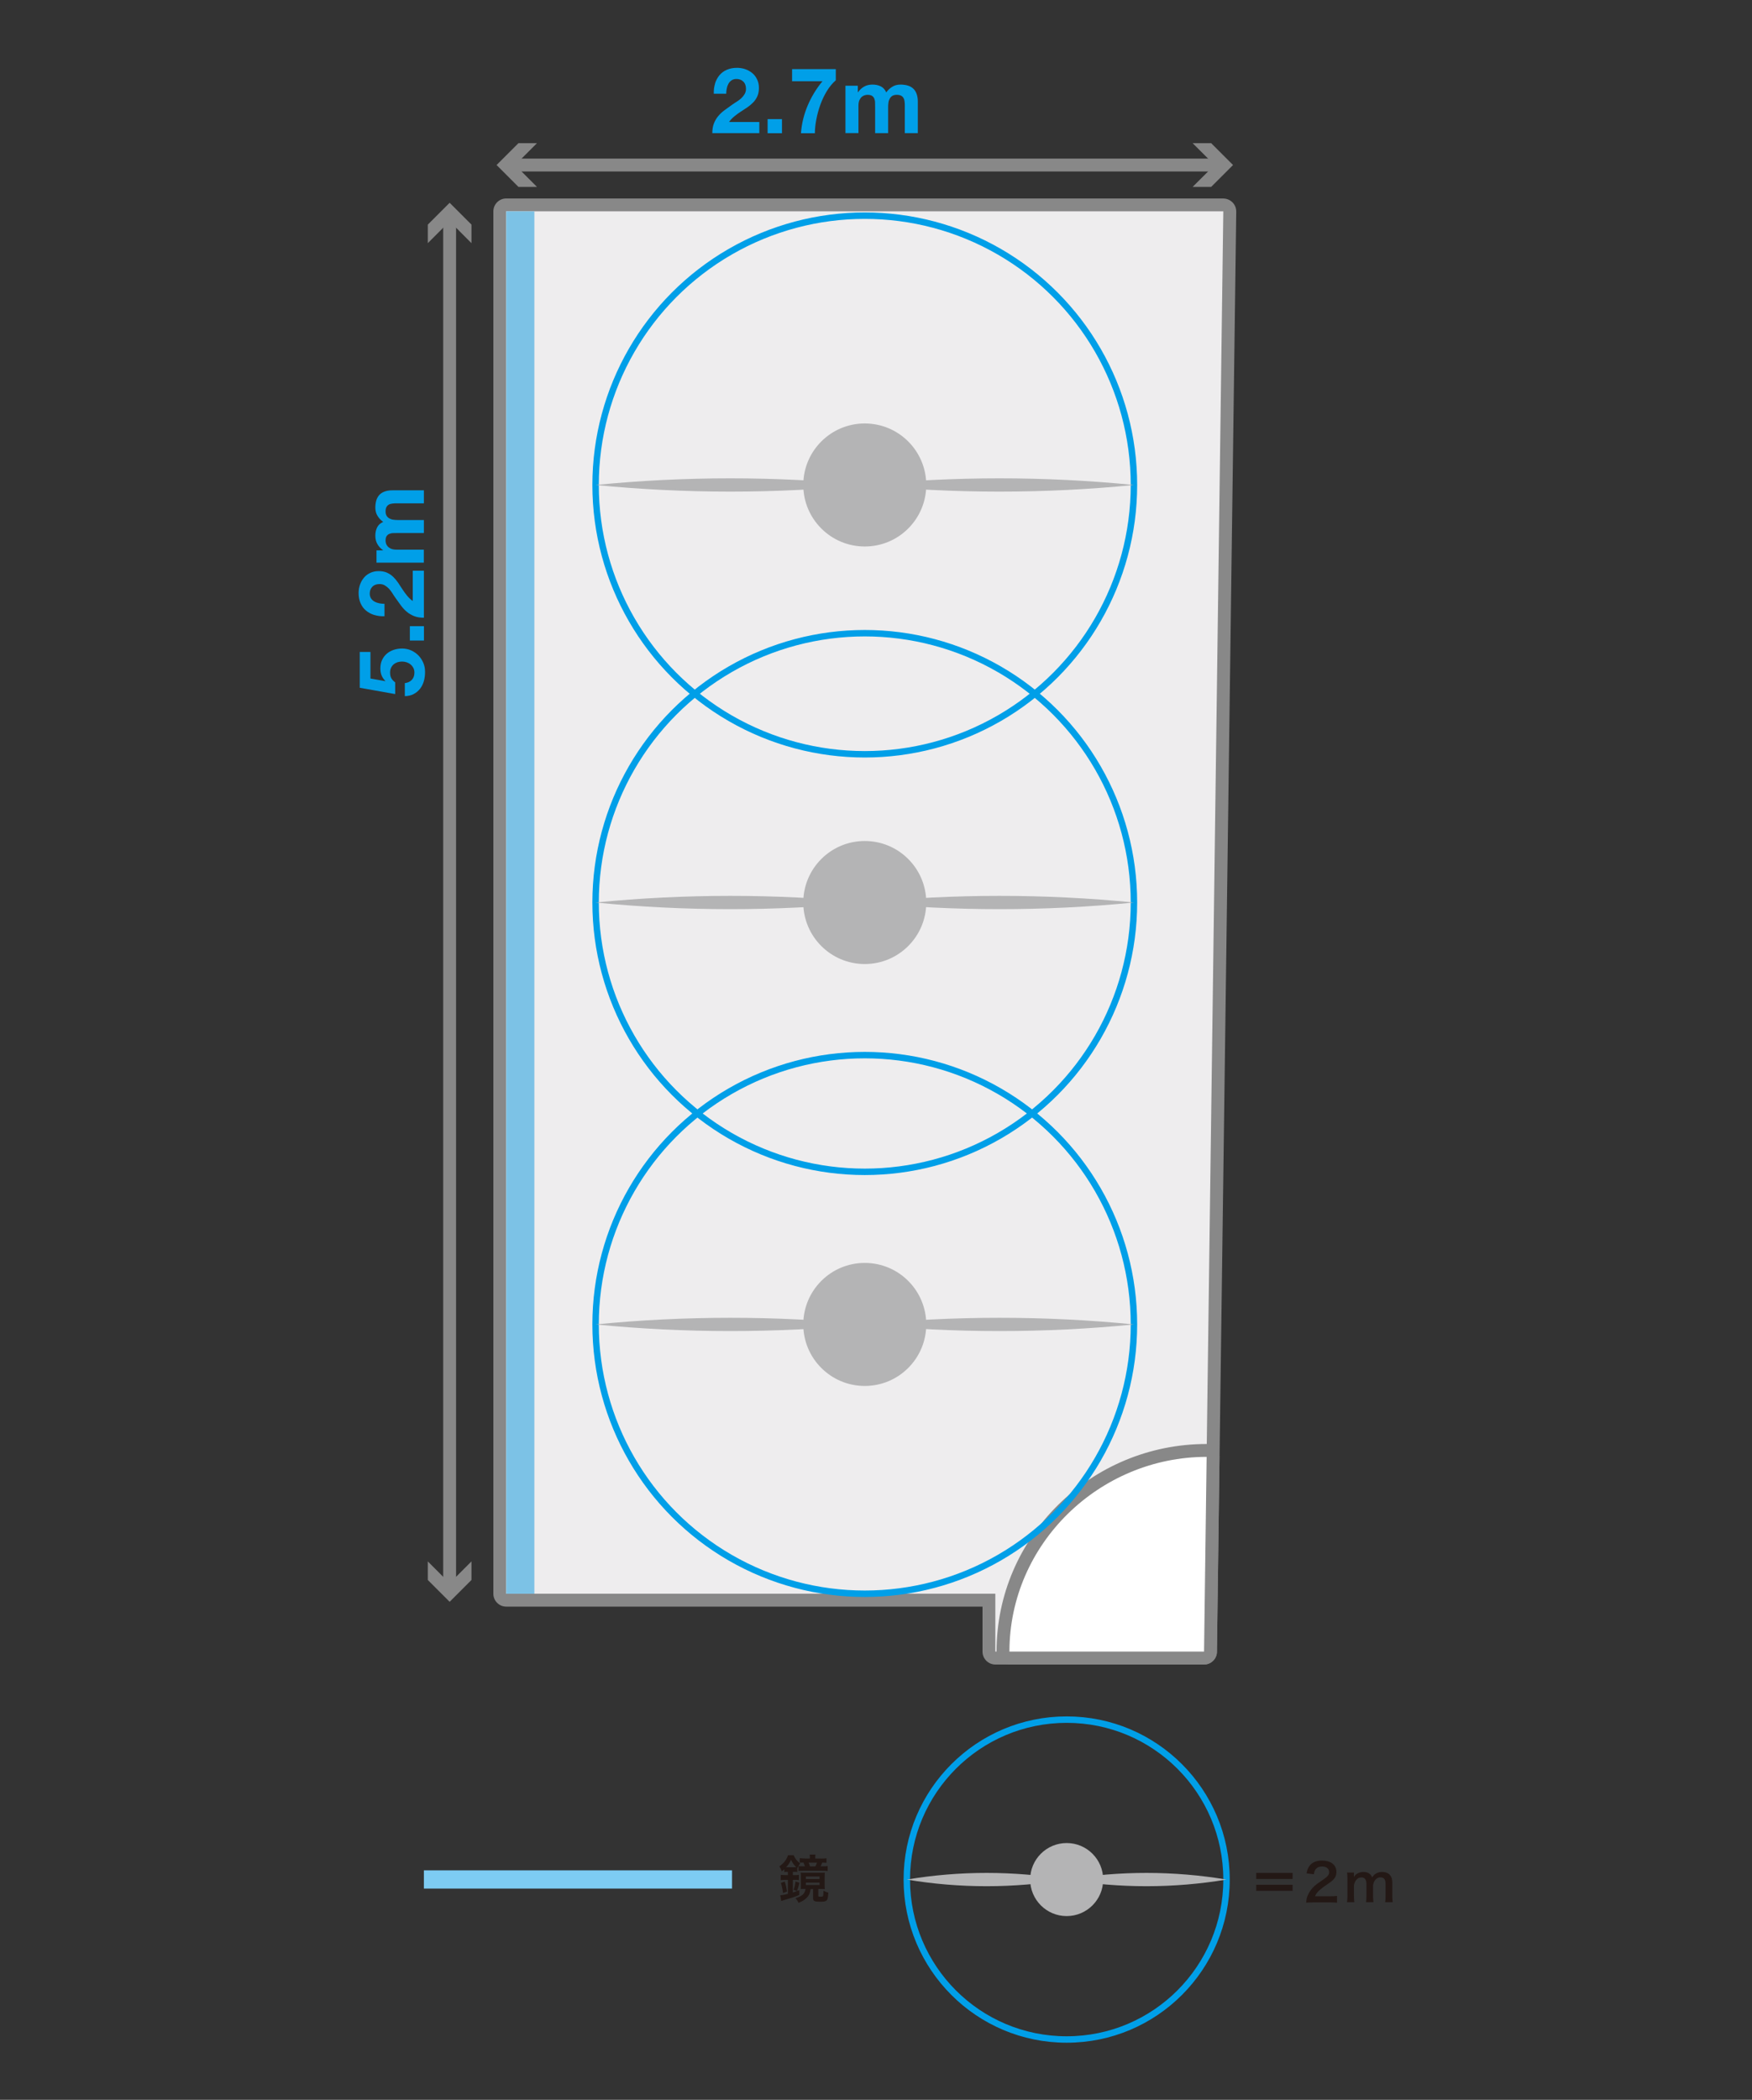 <?xml version="1.0" encoding="UTF-8"?>
<svg id="_レイヤー_2" data-name="レイヤー 2" xmlns="http://www.w3.org/2000/svg" viewBox="0 0 272.13 325.98">
  <rect x="0" y="0" width="272.13" height="325.98" fill="#333333" stroke="none"/>
  <defs>
    <style>
      .cls-1, .cls-2, .cls-3 {
        fill: none;
      }

      .cls-1, .cls-4, .cls-5, .cls-6, .cls-7, .cls-8, .cls-9, .cls-10, .cls-11 {
        stroke-width: 0px;
      }

      .cls-2 {
        stroke: #888;
        stroke-width: 2px;
      }

      .cls-2, .cls-3 {
        stroke-miterlimit: 10;
      }

      .cls-3 {
        stroke: #009fe8;
      }

      .cls-4 {
        fill: #888;
      }

      .cls-5 {
        fill: #231815;
      }

      .cls-6 {
        fill: #b4b4b5;
      }

      .cls-7 {
        fill: #7dccf3;
      }

      .cls-8 {
        fill: #7cc2e6;
      }

      .cls-9 {
        fill: #fff;
      }

      .cls-10 {
        fill: #eeedee;
      }

      .cls-11 {
        fill: #009fe8;
      }
    </style>
  </defs>
  <g id="_ガイド" data-name="ガイド">
    <rect class="cls-1" width="272.13" height="325.98"/>
  </g>
  <g id="_3st" data-name="3st">
    <g>
      <g>
        <path class="cls-10" d="M154.61,257.4c-.55,0-1-.45-1-1v-7.99h-74.98c-.55,0-1-.45-1-1V32.81c0-.55.45-1,1-1h111.38c.27,0,.52.11.71.3.19.19.29.45.29.72l-3,223.59c0,.55-.45.99-1,.99h-32.41Z"/>
        <path class="cls-4" d="M190.01,32.81l-3,223.59h-32.41v-8.99h-75.98V32.81h111.38M190.01,30.81h-111.38c-1.1,0-2,.9-2,2v214.61c0,1.1.9,2,2,2h73.98v6.99c0,1.1.9,2,2,2h32.41c1.09,0,1.99-.88,2-1.97l3-223.59c0-.54-.2-1.05-.58-1.43-.38-.38-.89-.6-1.42-.6h0Z"/>
      </g>
      <g>
        <path class="cls-9" d="M156.79,257.4c-.55,0-1-.45-1-1,0-17.22,14.19-31.23,31.63-31.23.27,0,.52.11.71.3.19.19.29.45.29.72l-.41,30.23c0,.55-.45.99-1,.99h-30.23Z"/>
        <path class="cls-4" d="M187.42,226.17l-.4,30.23h-30.23c0-16.69,13.94-30.23,30.63-30.23M187.42,224.17c-17.99,0-32.63,14.46-32.63,32.23,0,1.1.9,2,2,2h30.23c1.09,0,1.99-.88,2-1.97l.4-30.23c0-.54-.2-1.05-.58-1.43-.38-.38-.89-.6-1.42-.6h0Z"/>
      </g>
      <rect class="cls-8" x="78.63" y="32.81" width="4.37" height="214.61"/>
    </g>
    <g>
      <path class="cls-11" d="M111.06,12.97c.15-.49.38-.91.68-1.28.3-.36.68-.65,1.14-.85s.99-.31,1.58-.31c.46,0,.89.07,1.3.21s.77.35,1.09.61.56.59.75.98c.18.39.28.82.28,1.31s-.08.93-.24,1.29c-.16.36-.37.68-.64.96s-.57.53-.9.76c-.34.23-.67.45-1.02.67-.34.22-.67.46-.99.72-.32.26-.61.55-.85.9h4.7v1.73h-7.3c0-.58.08-1.08.25-1.51s.39-.81.67-1.14c.28-.34.62-.65,1-.93.38-.28.79-.57,1.21-.87.22-.15.45-.31.7-.46.25-.16.47-.33.68-.52.2-.19.37-.4.51-.64.14-.24.21-.51.21-.81,0-.48-.14-.86-.42-1.13-.28-.27-.64-.4-1.07-.4-.29,0-.54.07-.75.21s-.37.32-.49.54-.21.47-.26.74c-.05.27-.08.54-.08.8h-1.93c-.02-.57.05-1.1.2-1.58Z"/>
      <path class="cls-11" d="M121.46,18.49v2.19h-2.23v-2.19h2.23Z"/>
      <path class="cls-11" d="M128.43,14.14c-.4.66-.74,1.37-1.01,2.12-.27.75-.48,1.51-.62,2.27-.15.77-.23,1.48-.23,2.15h-2.16c.11-1.49.46-2.92,1.04-4.29.58-1.37,1.35-2.63,2.3-3.78h-4.72v-1.88h6.79v1.73c-.52.46-.98,1.01-1.39,1.68Z"/>
      <path class="cls-11" d="M133.24,13.33v.99h.03c.27-.38.58-.67.96-.88.37-.21.8-.31,1.29-.31s.89.09,1.27.27c.38.18.67.5.87.95.22-.32.51-.61.89-.85.37-.25.82-.37,1.33-.37.39,0,.75.05,1.08.14.33.09.62.25.85.45.24.21.42.48.55.82.13.34.2.74.2,1.21v4.92h-2.02v-4.16c0-.25,0-.48-.03-.7-.02-.22-.07-.41-.16-.57-.08-.16-.21-.29-.38-.38-.17-.09-.39-.14-.67-.14s-.51.05-.69.16c-.17.11-.31.25-.41.43s-.17.37-.2.6c-.03.22-.05.45-.05.67v4.09h-2.02v-4.12c0-.22,0-.43-.01-.65,0-.21-.05-.41-.12-.59-.07-.18-.19-.32-.35-.43-.17-.11-.41-.16-.73-.16-.09,0-.22.02-.38.06s-.31.12-.46.24c-.15.12-.27.29-.38.51-.1.22-.16.51-.16.87v4.26h-2.02v-7.35h1.9Z"/>
    </g>
    <g>
      <path class="cls-11" d="M57.56,105.34l2.26.4.03-.03c-.27-.27-.47-.57-.59-.88-.12-.31-.18-.67-.18-1.07,0-.49.09-.93.27-1.31.18-.38.42-.7.72-.96.3-.26.66-.46,1.07-.6.41-.14.85-.21,1.31-.21.51,0,.99.1,1.43.3.44.2.82.47,1.14.8.32.34.57.73.75,1.17s.26.92.25,1.42c0,.48-.06.94-.19,1.39-.13.44-.32.83-.59,1.17-.27.34-.59.61-.99.82s-.85.31-1.37.32v-2.02c.45-.05.82-.22,1.09-.51.27-.29.4-.67.4-1.12,0-.27-.05-.5-.16-.72-.11-.21-.25-.39-.43-.54-.17-.15-.38-.26-.61-.34-.23-.08-.47-.12-.72-.12s-.5.04-.72.11c-.23.08-.43.19-.6.34-.17.15-.3.33-.4.54-.09.21-.14.45-.14.72,0,.36.06.65.19.88.13.23.33.44.6.64v1.82l-5.5-.98v-5.56h1.66v4.11Z"/>
      <path class="cls-11" d="M63.66,97.21h2.19v2.23h-2.19v-2.23Z"/>
      <path class="cls-11" d="M58.14,95.48c-.49-.15-.91-.38-1.28-.68-.36-.3-.65-.68-.85-1.14s-.31-.99-.31-1.58c0-.46.07-.89.21-1.3s.35-.77.61-1.09.59-.56.98-.75c.39-.18.82-.28,1.31-.28s.93.08,1.29.24c.36.16.68.37.96.64s.53.57.76.9c.23.34.45.67.67,1.02.22.34.46.67.72.99.26.32.55.61.9.85v-4.7h1.73v7.3c-.58,0-1.08-.08-1.51-.25s-.81-.39-1.14-.67c-.34-.28-.65-.62-.93-1-.28-.38-.57-.79-.87-1.21-.15-.22-.31-.45-.46-.7-.16-.25-.33-.47-.52-.68-.19-.2-.4-.37-.64-.51-.24-.14-.51-.21-.81-.21-.48,0-.86.14-1.13.42-.27.28-.4.64-.4,1.07,0,.29.07.54.21.75s.32.37.54.49.47.21.74.26c.27.05.54.08.8.08v1.93c-.57.02-1.1-.05-1.58-.2Z"/>
      <path class="cls-11" d="M58.5,85.44h.99v-.03c-.38-.27-.67-.58-.88-.96-.21-.37-.31-.8-.31-1.29s.09-.89.27-1.27c.18-.38.5-.67.95-.87-.32-.22-.61-.51-.85-.89-.25-.37-.37-.82-.37-1.33,0-.39.05-.75.14-1.08s.25-.62.45-.85c.21-.24.48-.42.82-.55.34-.13.74-.2,1.21-.2h4.92v2.02h-4.16c-.25,0-.48,0-.7.03s-.41.07-.57.16c-.16.09-.29.21-.38.38-.09.17-.14.39-.14.67s.05.51.16.69.25.31.43.41c.18.1.37.17.6.2s.45.05.67.05h4.09v2.02h-4.12c-.22,0-.43,0-.65.01-.21,0-.41.05-.59.12-.18.07-.32.19-.43.35-.11.17-.16.41-.16.73,0,.09.02.22.06.38s.12.31.24.45c.12.15.29.27.51.38.22.1.51.16.87.16h4.26v2.02h-7.35v-1.9Z"/>
    </g>
    <g>
      <line class="cls-2" x1="69.84" y1="33.76" x2="69.84" y2="246.38"/>
      <polygon class="cls-4" points="66.45 37.75 69.84 34.35 73.23 37.75 73.23 34.87 69.84 31.48 66.45 34.87 66.45 37.75"/>
      <polygon class="cls-4" points="66.45 242.4 69.84 245.79 73.23 242.4 73.23 245.28 69.84 248.67 66.45 245.28 66.45 242.4"/>
    </g>
    <g>
      <line class="cls-2" x1="189.24" y1="25.62" x2="79.41" y2="25.62"/>
      <polygon class="cls-4" points="185.25 22.23 188.65 25.62 185.25 29.01 188.13 29.01 191.52 25.62 188.13 22.23 185.25 22.23"/>
      <polygon class="cls-4" points="83.4 22.23 80.01 25.62 83.4 29.01 80.52 29.01 77.13 25.62 80.52 22.23 83.4 22.23"/>
    </g>
    <g>
      <rect class="cls-7" x="88.35" y="267.86" width="2.83" height="47.86" transform="translate(381.56 202.01) rotate(90)"/>
      <path class="cls-5" d="M122.29,290.59c-.17,0-.32,0-.47.03v-.44c-.14.14-.2.19-.38.34-.12-.34-.2-.5-.38-.78.68-.48,1.11-1.03,1.34-1.73h.87c.25.57.5.88,1.02,1.28-.18.24-.32.46-.45.74v.58c-.14-.02-.26-.02-.47-.02h-.22v.51h.3c.28,0,.44,0,.64-.04v.82c-.18-.03-.34-.04-.64-.04h-.3v1.95c.35-.11.52-.17,1-.35v.74c-.7.3-1.06.42-2.16.74-.3.08-.5.15-.64.2l-.16-.89c.34-.02.67-.09,1.19-.22v-2.17h-.36c-.31,0-.54.02-.75.04v-.82c.19.02.44.04.76.04h.35v-.51h-.1ZM121.62,293.89c-.06-.56-.14-.98-.33-1.58l.6-.21c.18.56.26.91.35,1.56l-.62.22ZM123.38,289.87c.14,0,.18,0,.29,0-.36-.36-.54-.62-.8-1.13-.26.51-.42.76-.76,1.14h1.27ZM123.26,293.39c.17-.48.24-.79.3-1.3l.61.19c-.1.49-.22.86-.38,1.29l-.54-.18ZM125.06,293.24c-.24,0-.43,0-.69.02.02-.16.02-.28.02-.58v-1.34c0-.28,0-.44-.03-.63.22.02.43.02.77.02h2.25c.35,0,.5,0,.74-.02-.02.18-.03.29-.03.6v1.32c0,.31,0,.46.03.64-.18-.02-.37-.02-.67-.02h-.35v1.04c0,.14.04.16.36.16.25,0,.34-.03.38-.11.04-.09.06-.34.06-.82.29.16.5.24.76.29-.08,1.32-.16,1.42-1.3,1.42-.84,0-1.07-.11-1.07-.52v-1.45h-.37c-.11.59-.21.85-.44,1.16-.18.22-.46.47-.75.65-.21.13-.37.2-.71.33-.1-.27-.25-.48-.46-.72,1.06-.33,1.42-.66,1.56-1.42h-.06ZM127.51,288.53c.38,0,.62,0,.86-.05v.7c-.24-.02-.29-.02-.65-.03-.08.21-.16.38-.26.58h.28c.41,0,.6,0,.82-.04v.77c-.27-.03-.48-.04-.9-.04h-2.81c-.34,0-.6,0-.82.03v-.75c.17.02.42.03.77.03h.22c-.07-.23-.14-.39-.22-.58h-.08c-.22,0-.35,0-.5.02v-.7c.26.03.51.05.86.05h.71v-.13c0-.18,0-.33-.03-.48h.9c-.02.14-.03.28-.03.48v.13h.9ZM125.17,291.7h2.13v-.38h-2.13v.38ZM125.17,292.64h2.13v-.38h-2.13v.38ZM126.65,289.74c.12-.23.15-.32.25-.58h-1.31c.11.24.16.36.22.58h.84Z"/>
    </g>
    <g>
      <circle class="cls-3" cx="165.68" cy="291.79" r="24.83"/>
      <g>
        <circle class="cls-6" cx="165.68" cy="291.79" r="5.67"/>
        <g>
          <path class="cls-6" d="M190.51,291.79c-8.21,1.37-16.62,1.38-24.83,0,8.2-1.38,16.62-1.37,24.83,0h0Z"/>
          <path class="cls-6" d="M165.68,291.79c-8.21,1.37-16.62,1.38-24.83,0,8.2-1.38,16.62-1.37,24.83,0h0Z"/>
        </g>
      </g>
    </g>
    <g>
      <g>
        <circle class="cls-3" cx="134.32" cy="75.29" r="41.81"/>
        <g>
          <circle class="cls-6" cx="134.32" cy="75.29" r="9.55"/>
          <g>
            <path class="cls-6" d="M92.51,75.29c13.89-1.37,27.92-1.38,41.81,0-13.89,1.38-27.92,1.37-41.81,0h0Z"/>
            <path class="cls-6" d="M134.32,75.29c13.89-1.37,27.92-1.38,41.81,0-13.89,1.38-27.92,1.37-41.81,0h0Z"/>
          </g>
        </g>
      </g>
      <g>
        <circle class="cls-3" cx="134.32" cy="140.11" r="41.81"/>
        <g>
          <circle class="cls-6" cx="134.32" cy="140.11" r="9.55"/>
          <g>
            <path class="cls-6" d="M92.51,140.11c13.89-1.37,27.92-1.38,41.81,0-13.89,1.38-27.92,1.37-41.81,0h0Z"/>
            <path class="cls-6" d="M134.32,140.11c13.89-1.37,27.92-1.38,41.81,0-13.89,1.38-27.92,1.37-41.81,0h0Z"/>
          </g>
        </g>
      </g>
      <g>
        <circle class="cls-3" cx="134.32" cy="205.61" r="41.81"/>
        <g>
          <circle class="cls-6" cx="134.32" cy="205.61" r="9.55"/>
          <g>
            <path class="cls-6" d="M92.51,205.61c13.89-1.37,27.92-1.38,41.81,0-13.89,1.38-27.92,1.37-41.81,0h0Z"/>
            <path class="cls-6" d="M134.32,205.61c13.89-1.37,27.92-1.38,41.81,0-13.89,1.38-27.92,1.37-41.81,0h0Z"/>
          </g>
        </g>
      </g>
    </g>
    <g>
      <path class="cls-5" d="M200.77,290.76v.94h-5.65v-.94h5.65ZM200.77,292.6v.94h-5.65v-.94h5.65Z"/>
      <path class="cls-5" d="M203.9,295.34c-.62,0-.75,0-1.03.04.05-.46.1-.74.21-1.02.22-.58.58-1.09,1.09-1.57.28-.25.52-.43,1.32-.97.74-.5.96-.77.96-1.18,0-.54-.42-.88-1.1-.88-.46,0-.82.16-1.02.47-.14.19-.19.37-.25.74l-1.14-.14c.11-.61.26-.94.55-1.28.4-.46,1.03-.71,1.83-.71,1.4,0,2.26.67,2.26,1.77,0,.53-.18.91-.57,1.28-.22.21-.3.27-1.34.98-.35.25-.75.58-.95.8-.24.26-.34.42-.46.72h2.24c.5,0,.9-.02,1.17-.06v1.05c-.38-.03-.7-.05-1.21-.05h-2.57Z"/>
      <path class="cls-5" d="M209.23,295.29c.04-.34.06-.61.06-1.04v-2.51c0-.5-.02-.74-.06-1.04h1.07v.41s0,.17,0,.3c.23-.49.82-.8,1.49-.8.43,0,.78.12,1.03.36.14.13.21.23.3.48.27-.36.42-.5.67-.63.26-.14.54-.21.89-.21.51,0,.93.16,1.2.46.26.29.38.65.38,1.22v1.97c0,.45.02.71.06,1.04h-1.17c.05-.33.06-.57.06-1.04v-1.79c0-.7-.25-1.02-.78-1.02-.26,0-.46.07-.66.24-.28.24-.41.5-.5.99v1.58c0,.44.02.71.06,1.04h-1.15c.05-.34.06-.58.06-1.04v-1.79c0-.67-.26-1.01-.78-1.01-.34,0-.61.14-.82.42-.18.23-.26.42-.34.8v1.58c0,.43.02.67.06,1.04h-1.13Z"/>
    </g>
  </g>
</svg>